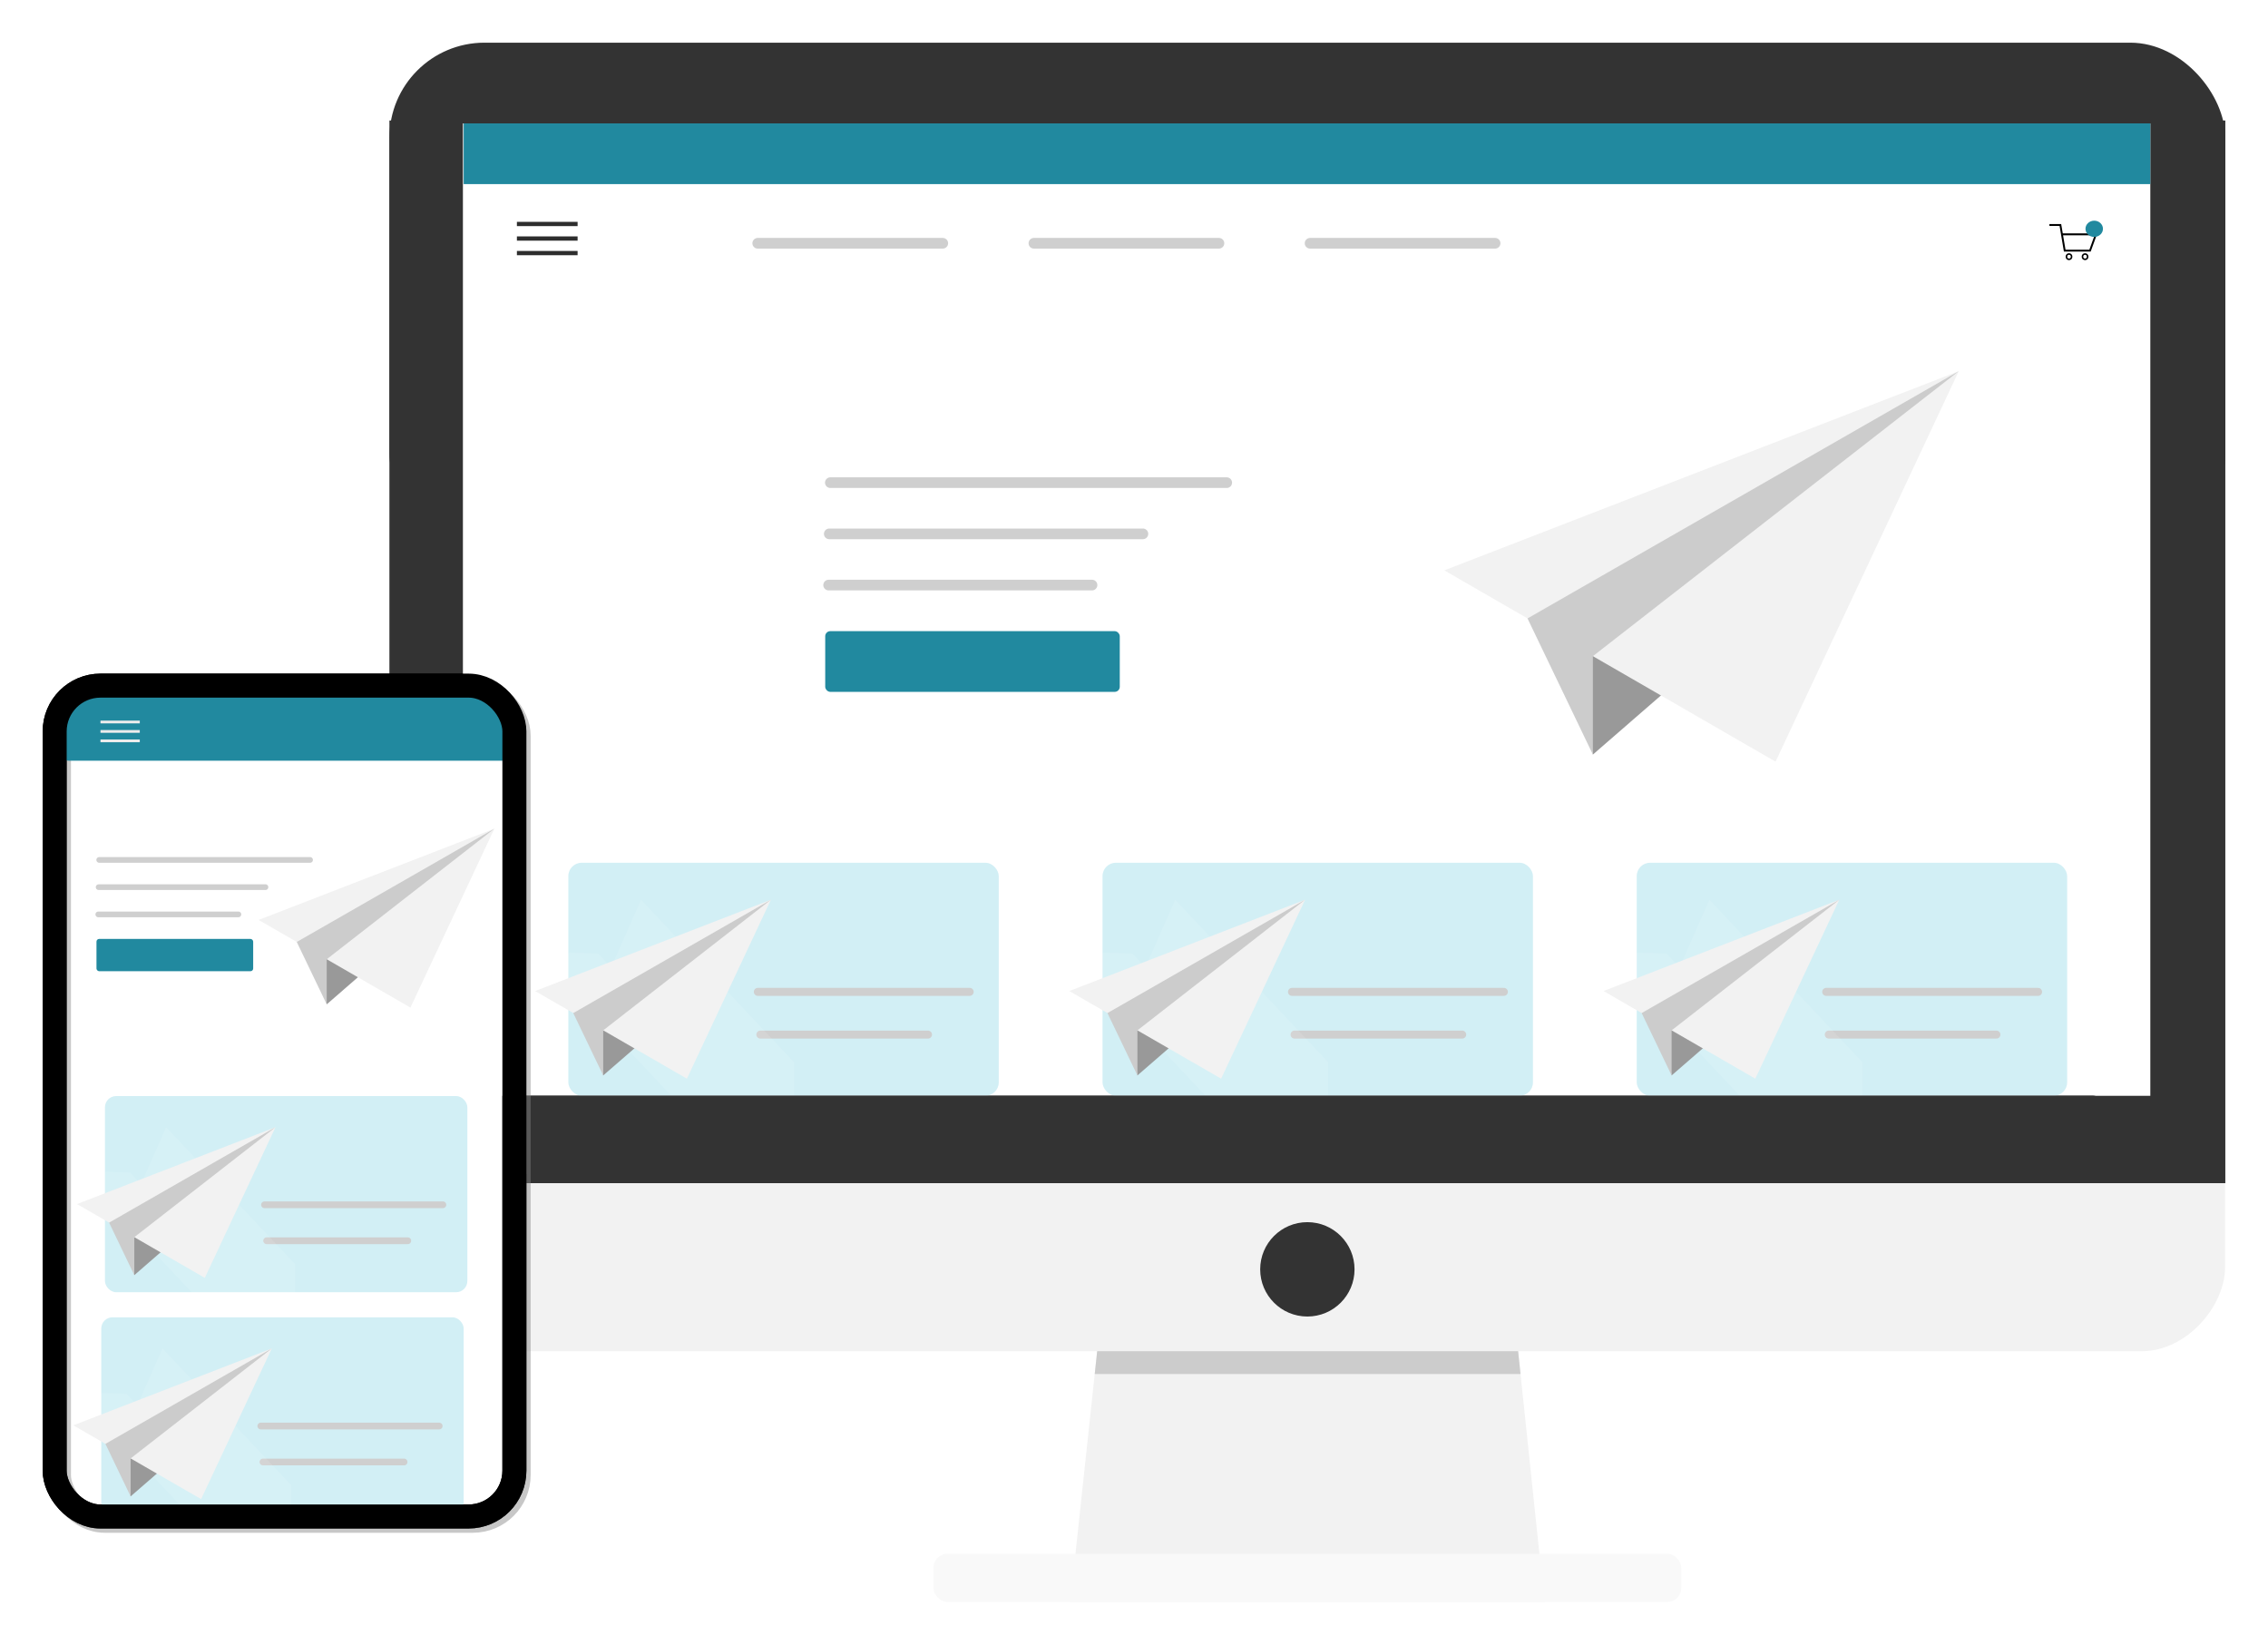 <?xml version="1.0" encoding="UTF-8" standalone="no"?>
<svg
   xmlns:dc="http://purl.org/dc/elements/1.1/"
   xmlns:cc="http://creativecommons.org/ns#"
   xmlns:rdf="http://www.w3.org/1999/02/22-rdf-syntax-ns#"
   xmlns:svg="http://www.w3.org/2000/svg"
   xmlns="http://www.w3.org/2000/svg"
   xmlns:sodipodi="http://sodipodi.sourceforge.net/DTD/sodipodi-0.dtd"
   xmlns:inkscape="http://www.inkscape.org/namespaces/inkscape"
   inkscape:version="1.0 (4035a4fb49, 2020-05-01)"
   sodipodi:docname="shop-responsive.svg"
   id="svg137"
   viewBox="0 0 996.632 722.567"
   version="1.1"
   height="770.746"
   width="1063.085">
  <sodipodi:namedview
     lock-margins="true"
     units="px"
     fit-margin-bottom="20"
     fit-margin-right="20"
     fit-margin-left="20"
     fit-margin-top="20"
     inkscape:current-layer="g135"
     inkscape:window-maximized="1"
     inkscape:window-y="0"
     inkscape:window-x="1920"
     inkscape:cy="544.85245"
     inkscape:cx="976.93144"
     inkscape:zoom="0.80620962"
     showgrid="false"
     id="namedview139"
     inkscape:window-height="1375"
     inkscape:window-width="2560"
     inkscape:pageshadow="2"
     inkscape:pageopacity="0"
     guidetolerance="10"
     gridtolerance="10"
     objecttolerance="10"
     borderopacity="1"
     bordercolor="#666666"
     pagecolor="#ffffff" />
  <defs
     id="defs5">
    <filter
       color-interpolation-filters="sRGB"
       id="a">
      <feGaussianBlur
         id="feGaussianBlur2"
         stdDeviation="6.1 6.1"
         result="blur" />
    </filter>
    <clipPath
       clipPathUnits="userSpaceOnUse"
       id="clipPath5061">
      <path
         style="opacity:1;fill:#29b6f6;fill-opacity:1;fill-rule:evenodd;stroke:none;stroke-width:0.774;stroke-linejoin:round;stroke-miterlimit:4;stroke-dasharray:none;stroke-dashoffset:0;stroke-opacity:0.995"
         d="m 28.641,18.765 c -2.179,0 -3.933,1.756 -3.933,3.935 V 173.764 c 0,1.073 0.863,1.935 1.935,1.935 H 553.671 c 1.073,0 1.935,-0.863 1.935,-1.935 V 22.7 c 0,-2.179 -1.754,-3.935 -3.933,-3.935 z"
         id="path5063" />
    </clipPath>
    <linearGradient
       id="a-7"
       x1="300.04"
       x2="233.98"
       y1="851.27"
       y2="816.54"
       gradientUnits="userSpaceOnUse">
      <stop
         stop-color="#fff"
         offset="0"
         id="stop2" />
      <stop
         stop-color="#fff"
         stop-opacity="0"
         offset="1"
         id="stop4" />
    </linearGradient>
    <clipPath
       id="clipPath5061-0"
       clipPathUnits="userSpaceOnUse">
      <path
         id="path5063-2"
         d="m 28.641,18.765 c -2.179,0 -3.933,1.756 -3.933,3.935 V 173.764 c 0,1.073 0.863,1.935 1.935,1.935 H 553.671 c 1.073,0 1.935,-0.863 1.935,-1.935 V 22.7 c 0,-2.179 -1.754,-3.935 -3.933,-3.935 z"
         style="opacity:1;fill:#29b6f6;fill-opacity:1;fill-rule:evenodd;stroke:none;stroke-width:0.774;stroke-linejoin:round;stroke-miterlimit:4;stroke-dasharray:none;stroke-dashoffset:0;stroke-opacity:0.995" />
    </clipPath>
    <linearGradient
       gradientUnits="userSpaceOnUse"
       y2="816.54"
       y1="851.27"
       x2="233.98"
       x1="300.04"
       id="a-7-3">
      <stop
         id="stop2-7"
         offset="0"
         stop-color="#fff" />
      <stop
         id="stop4-5"
         offset="1"
         stop-opacity="0"
         stop-color="#fff" />
    </linearGradient>
    <clipPath
       clipPathUnits="userSpaceOnUse"
       id="clipPath5061-0-2">
      <path
         style="opacity:1;fill:#29b6f6;fill-opacity:1;fill-rule:evenodd;stroke:none;stroke-width:0.774;stroke-linejoin:round;stroke-miterlimit:4;stroke-dasharray:none;stroke-dashoffset:0;stroke-opacity:0.995"
         d="m 28.641,18.765 c -2.179,0 -3.933,1.756 -3.933,3.935 V 173.764 c 0,1.073 0.863,1.935 1.935,1.935 H 553.671 c 1.073,0 1.935,-0.863 1.935,-1.935 V 22.7 c 0,-2.179 -1.754,-3.935 -3.933,-3.935 z"
         id="path5063-2-9" />
    </clipPath>
    <clipPath
       clipPathUnits="userSpaceOnUse"
       id="clipPath5061-0-4">
      <path
         style="opacity:1;fill:#29b6f6;fill-opacity:1;fill-rule:evenodd;stroke:none;stroke-width:0.774;stroke-linejoin:round;stroke-miterlimit:4;stroke-dasharray:none;stroke-dashoffset:0;stroke-opacity:0.995"
         d="m 28.641,18.765 c -2.179,0 -3.933,1.756 -3.933,3.935 V 173.764 c 0,1.073 0.863,1.935 1.935,1.935 H 553.671 c 1.073,0 1.935,-0.863 1.935,-1.935 V 22.7 c 0,-2.179 -1.754,-3.935 -3.933,-3.935 z"
         id="path5063-2-5" />
    </clipPath>
    <clipPath
       clipPathUnits="userSpaceOnUse"
       id="clipPath5061-0-5">
      <path
         style="opacity:1;fill:#29b6f6;fill-opacity:1;fill-rule:evenodd;stroke:none;stroke-width:0.774;stroke-linejoin:round;stroke-miterlimit:4;stroke-dasharray:none;stroke-dashoffset:0;stroke-opacity:0.995"
         d="m 28.641,18.765 c -2.179,0 -3.933,1.756 -3.933,3.935 V 173.764 c 0,1.073 0.863,1.935 1.935,1.935 H 553.671 c 1.073,0 1.935,-0.863 1.935,-1.935 V 22.7 c 0,-2.179 -1.754,-3.935 -3.933,-3.935 z"
         id="path5063-2-54" />
    </clipPath>
    <clipPath
       id="clipPath5061-8"
       clipPathUnits="userSpaceOnUse">
      <path
         id="path5063-4"
         d="m 28.641,18.765 c -2.179,0 -3.933,1.756 -3.933,3.935 V 173.764 c 0,1.073 0.863,1.935 1.935,1.935 H 553.671 c 1.073,0 1.935,-0.863 1.935,-1.935 V 22.7 c 0,-2.179 -1.754,-3.935 -3.933,-3.935 z"
         style="opacity:1;fill:#29b6f6;fill-opacity:1;fill-rule:evenodd;stroke:none;stroke-width:0.774;stroke-linejoin:round;stroke-miterlimit:4;stroke-dasharray:none;stroke-dashoffset:0;stroke-opacity:0.995" />
    </clipPath>
    <linearGradient
       gradientUnits="userSpaceOnUse"
       y2="816.54"
       y1="851.27"
       x2="233.98"
       x1="300.04"
       id="a-7-31">
      <stop
         id="stop2-4"
         offset="0"
         stop-color="#fff" />
      <stop
         id="stop4-9"
         offset="1"
         stop-opacity="0"
         stop-color="#fff" />
    </linearGradient>
    <clipPath
       clipPathUnits="userSpaceOnUse"
       id="clipPath5061-0-50">
      <path
         style="opacity:1;fill:#29b6f6;fill-opacity:1;fill-rule:evenodd;stroke:none;stroke-width:0.774;stroke-linejoin:round;stroke-miterlimit:4;stroke-dasharray:none;stroke-dashoffset:0;stroke-opacity:0.995"
         d="m 28.641,18.765 c -2.179,0 -3.933,1.756 -3.933,3.935 V 173.764 c 0,1.073 0.863,1.935 1.935,1.935 H 553.671 c 1.073,0 1.935,-0.863 1.935,-1.935 V 22.7 c 0,-2.179 -1.754,-3.935 -3.933,-3.935 z"
         id="path5063-2-4" />
    </clipPath>
    <clipPath
       id="clipPath5061-0-5-2"
       clipPathUnits="userSpaceOnUse">
      <path
         id="path5063-2-54-6"
         d="m 28.641,18.765 c -2.179,0 -3.933,1.756 -3.933,3.935 V 173.764 c 0,1.073 0.863,1.935 1.935,1.935 H 553.671 c 1.073,0 1.935,-0.863 1.935,-1.935 V 22.7 c 0,-2.179 -1.754,-3.935 -3.933,-3.935 z"
         style="opacity:1;fill:#29b6f6;fill-opacity:1;fill-rule:evenodd;stroke:none;stroke-width:0.774;stroke-linejoin:round;stroke-miterlimit:4;stroke-dasharray:none;stroke-dashoffset:0;stroke-opacity:0.995" />
    </clipPath>
    <clipPath
       id="clipPath5061-0-5-7"
       clipPathUnits="userSpaceOnUse">
      <path
         id="path5063-2-54-7"
         d="m 28.641,18.765 c -2.179,0 -3.933,1.756 -3.933,3.935 V 173.764 c 0,1.073 0.863,1.935 1.935,1.935 H 553.671 c 1.073,0 1.935,-0.863 1.935,-1.935 V 22.7 c 0,-2.179 -1.754,-3.935 -3.933,-3.935 z"
         style="opacity:1;fill:#29b6f6;fill-opacity:1;fill-rule:evenodd;stroke:none;stroke-width:0.774;stroke-linejoin:round;stroke-miterlimit:4;stroke-dasharray:none;stroke-dashoffset:0;stroke-opacity:0.995" />
    </clipPath>
    <clipPath
       clipPathUnits="userSpaceOnUse"
       id="clipPath5061-0-5-2-3">
      <path
         style="opacity:1;fill:#29b6f6;fill-opacity:1;fill-rule:evenodd;stroke:none;stroke-width:0.774;stroke-linejoin:round;stroke-miterlimit:4;stroke-dasharray:none;stroke-dashoffset:0;stroke-opacity:0.995"
         d="m 28.641,18.765 c -2.179,0 -3.933,1.756 -3.933,3.935 V 173.764 c 0,1.073 0.863,1.935 1.935,1.935 H 553.671 c 1.073,0 1.935,-0.863 1.935,-1.935 V 22.7 c 0,-2.179 -1.754,-3.935 -3.933,-3.935 z"
         id="path5063-2-54-6-9" />
    </clipPath>
    <filter
       height="1.036"
       y="-0.018"
       width="1.065"
       x="-0.032"
       id="filter1874"
       style="color-interpolation-filters:sRGB"
       inkscape:collect="always">
      <feGaussianBlur
         id="feGaussianBlur1876"
         stdDeviation="2.722"
         inkscape:collect="always" />
    </filter>
  </defs>
  <g
     id="g135"
     transform="translate(188.787,23.206)">
    <path
       id="path9"
       fill="#f2f2f2"
       d="m 296.93,537.04 178.31,4.032 14.66,139.54 H 281.54 Z" />
    <path
       id="path11"
       fill="#cccccc"
       d="m 296.93,537.04 -4.658,43.445 h 187.11 l -4.141,-39.413 -178.31,-4.033 z" />
    <rect
       style="fill:#f2f2f2"
       id="rect13"
       fill-rule="evenodd"
       fill="#fff"
       ry="36.722"
       height="529.56"
       width="806.52"
       y="-570.48"
       x="-17.547"
       transform="scale(1,-1)" />
    <path
       style="fill:#333333"
       id="path15"
       fill-rule="evenodd"
       fill="#333"
       d="m -17.665,29.735 v 466.9 h 806.76 V 29.735 Z M 1.352,53.864 h 765.23 l -102.63,384.57 -573.45,-38.355 z" />
    <rect
       style="fill:#ffffff;fill-opacity:1;stroke:#000000;stroke-width:10.549;stroke-linecap:round;stroke-miterlimit:4;stroke-dasharray:none;stroke-opacity:1;stop-color:#000000"
       id="rect1428-7"
       width="202.02"
       height="365.052"
       x="-164.763"
       y="278.037"
       ry="20.129" />
    <rect
       style="fill:#333333"
       id="rect17"
       fill="#333"
       ry="41.745"
       height="222.31"
       width="806.7"
       y="-4.456"
       x="-17.645" />
    <rect
       style="fill:#ffffff"
       id="rect19"
       fill-rule="evenodd"
       fill="#fff"
       height="427.24"
       width="741.5"
       y="31.016"
       x="14.633" />
    <rect
       style="fill:#f9f9f9"
       id="rect21"
       fill="#fff"
       ry="6.111"
       height="21.14"
       width="328.61"
       y="659.47"
       x="221.41" />
    <circle
       id="circle23"
       fill="#333333"
       r="20.732"
       cy="534.5"
       cx="385.71" />
    <rect
       y="31.016"
       x="14.963"
       height="26.667"
       width="741.17"
       id="rect966"
       style="fill:#21899f;fill-opacity:1;stroke:none;stroke-width:8.445;stop-color:#000000" />
    <g
       id="g1471">
      <path
         style="fill:#4d4d4d;stroke:#2d2d2d;stroke-width:1.875;stroke-linecap:butt;stroke-linejoin:miter;stroke-miterlimit:4;stroke-dasharray:none;stroke-opacity:1"
         d="M 38.358,75.202 H 65.028"
         id="path968" />
      <path
         id="path968-7"
         d="m 38.358,81.596 h 26.669"
         style="fill:#4d4d4d;stroke:#2d2d2d;stroke-width:1.875;stroke-linecap:butt;stroke-linejoin:miter;stroke-miterlimit:4;stroke-dasharray:none;stroke-opacity:1" />
      <path
         id="path968-5"
         d="m 38.358,87.99 h 26.669"
         style="fill:#4d4d4d;stroke:#2d2d2d;stroke-width:1.875;stroke-linecap:butt;stroke-linejoin:miter;stroke-miterlimit:4;stroke-dasharray:none;stroke-opacity:1" />
    </g>
    <rect
       ry="2.22"
       style="fill:#21899f;fill-opacity:1;stroke:none;stroke-width:3.529;stop-color:#000000"
       id="rect966-3"
       width="129.432"
       height="26.667"
       x="173.842"
       y="254.105" />
    <path
       id="path1027"
       d="M 176.092,188.853 H 350.279"
       style="fill:none;stroke:#cfcfcf;stroke-width:4.687;stroke-linecap:round;stroke-linejoin:miter;stroke-miterlimit:4;stroke-dasharray:none;stroke-opacity:1" />
    <path
       style="fill:none;stroke:#cfcfcf;stroke-width:4.687;stroke-linecap:round;stroke-linejoin:miter;stroke-miterlimit:4;stroke-dasharray:none;stroke-opacity:1"
       d="M 175.622,211.353 H 313.436"
       id="path1027-5" />
    <path
       style="fill:none;stroke:#cfcfcf;stroke-width:4.687;stroke-linecap:round;stroke-linejoin:miter;stroke-miterlimit:4;stroke-dasharray:none;stroke-opacity:1"
       d="M 175.337,233.854 H 291.078"
       id="path1027-6" />
    <path
       id="path1027-6-2"
       d="m 144.18,83.675 h 81.318"
       style="fill:none;stroke:#cfcfcf;stroke-width:4.687;stroke-linecap:round;stroke-linejoin:miter;stroke-miterlimit:4;stroke-dasharray:none;stroke-opacity:1" />
    <path
       style="fill:none;stroke:#cfcfcf;stroke-width:4.687;stroke-linecap:round;stroke-linejoin:miter;stroke-miterlimit:4;stroke-dasharray:none;stroke-opacity:1"
       d="m 265.538,83.675 h 81.318"
       id="path1027-6-2-9" />
    <path
       style="fill:none;stroke:#cfcfcf;stroke-width:4.687;stroke-linecap:round;stroke-linejoin:miter;stroke-miterlimit:4;stroke-dasharray:none;stroke-opacity:1"
       d="m 386.896,83.675 h 81.318"
       id="path1027-6-2-1" />
    <path
       id="path1086"
       d="m 711.786,75.639 h 4.826 l 1.901,11.281 h 11.12 l 2.603,-7.167 h -14.611"
       style="fill:none;stroke:#000000;stroke-width:0.829;stroke-linecap:butt;stroke-linejoin:miter;stroke-miterlimit:4;stroke-dasharray:none;stroke-opacity:1" />
    <ellipse
       ry="1.174"
       rx="1.14"
       cy="89.571"
       cx="720.404"
       id="path1088"
       style="fill:none;fill-opacity:1;stroke:#000000;stroke-width:0.687;stroke-linecap:round;stroke-miterlimit:4;stroke-dasharray:none;stroke-opacity:1;stop-color:#000000" />
    <ellipse
       style="fill:none;fill-opacity:1;stroke:#000000;stroke-width:0.687;stroke-linecap:round;stroke-miterlimit:4;stroke-dasharray:none;stroke-opacity:1;stop-color:#000000"
       id="path1088-0"
       cx="727.452"
       cy="89.571"
       rx="1.14"
       ry="1.174" />
    <ellipse
       ry="3.572"
       rx="3.841"
       cy="77.323"
       cx="731.481"
       id="path1135"
       style="fill:#21899f;fill-opacity:1;stroke:none;stroke-width:0.469;stroke-linecap:round;stroke-miterlimit:4;stroke-dasharray:none;stroke-opacity:1;stop-color:#000000" />
    <g
       transform="matrix(1.604,0,0,1.604,95.328,72.65)"
       clip-path="url(#clipPath5061)"
       id="g5026">
      <rect
         id="rect9"
         height="145.864"
         width="165.257"
         y="17.613"
         x="197.328"
         style="fill:#ffffff;stroke-width:0.113" />
      <path
         id="path11-9"
         d="m 281.876,41.907 -17.856,40.413 -7.745,-8.225 -17.309,-0.612 -4.616,3.37 1.727,1.834 -17.522,-10.744 20.633,21.912 -2.345,2.163 66.067,70.16 h 70.414 V 139.019 L 281.878,41.909 Z"
         style="opacity:0.1;fill:#ffffff;fill-rule:evenodd;stroke-width:0.147" />
      <path
         id="path13"
         d="m 259.254,146.933 43.252,-37.563 -38.526,-1.284 -10.273,7.063 z"
         style="fill:#999999;fill-rule:evenodd;stroke-width:0.318" />
      <path
         id="path15-2"
         d="M 359.491,41.907 309.301,148.868 218.552,96.473 Z"
         style="fill:#f2f2f2;stroke-width:0.318" />
      <path
         id="path17"
         d="m 359.491,41.91 -118.139,67.73 17.906,37.293 V 119.977 L 359.491,41.908 Z"
         style="fill:#cccccc;stroke-width:0.318" />
      <g
         id="g23"
         style="fill-rule:evenodd;shape-rendering:auto"
         transform="matrix(0.318,0,0,0.318,188.909,-79.525)">
        <path
           id="path19"
           style="color:#000000;text-indent:0;text-decoration:none;text-decoration-line:none;text-decoration-style:solid;text-decoration-color:#000000;text-transform:none;white-space:normal;isolation:auto;mix-blend-mode:normal;solid-color:#000000;fill:url(#a-7);color-rendering:auto;image-rendering:auto"
           d="m 257.19,816.74 -0.078,3.799 0.105,0.002 2.348,0.189 2.326,0.324 2.303,0.449 0.012,0.004 0.047,0.008 0.164,-0.84 0.723,-2.852 -0.055,-0.014 -0.049,-0.014 -0.053,-0.01 -2.422,-0.475 -0.053,-0.012 -0.053,-0.006 -2.439,-0.338 -0.053,-0.008 -0.057,-0.006 -2.455,-0.195 -0.057,-0.004 -0.057,-0.002 -0.148,-0.002 z m -15.66,2.293 -2.107,0.799 -0.059,0.023 -0.057,0.025 -2.406,1.1 -0.057,0.025 -0.055,0.029 -2.379,1.281 1.803,3.346 2.312,-1.248 2.312,-1.057 2.039,-0.771 -1.348,-3.553 z m 38.193,4.611 -1.967,3.252 1.883,1.139 2,1.334 h 0.002 l 1.978,1.451 0.01,0.008 0.213,0.17 2.383,-2.961 -0.223,-0.178 -0.033,-0.027 -0.035,-0.023 -2.045,-1.502 -0.035,-0.027 -0.035,-0.021 -2.106,-1.408 -0.035,-0.023 -0.037,-0.023 -1.918,-1.158 z m 17.51,15.52 -3.066,2.246 1.355,1.852 1.35,2.025 1.238,2.055 0.012,0.021 0.092,0.166 3.342,-1.809 -0.102,-0.188 -0.021,-0.037 -0.023,-0.039 -1.301,-2.162 -0.021,-0.037 -0.023,-0.037 -1.404,-2.107 -0.023,-0.033 -0.025,-0.035 -1.377,-1.881 z m 10.174,21.035 -3.678,0.963 0.354,1.342 0.01,0.037 0.004,0.019 0.402,1.76 0.004,0.019 0.01,0.037 0.355,1.818 0.002,0.002 0.293,1.76 0.059,0.418 3.764,-0.51 -0.059,-0.418 -0.004,-0.029 -0.004,-0.027 -0.311,-1.875 -0.004,-0.027 -0.008,-0.029 -0.369,-1.875 -0.006,-0.029 -0.006,-0.027 -0.43,-1.873 -0.006,-0.027 -0.006,-0.029 -0.367,-1.398 z" />
        <path
           id="path21"
           style="color:#000000;text-indent:0;text-decoration:none;text-decoration-line:none;text-decoration-style:solid;text-decoration-color:#000000;text-transform:none;white-space:normal;isolation:auto;mix-blend-mode:normal;solid-color:#000000;fill:#ffffff;color-rendering:auto;image-rendering:auto"
           d="m 189.09,719.7 -0.84,0.455 -0.019,0.01 -0.018,0.01 -2.643,1.502 -0.018,0.012 -0.018,0.012 -2.606,1.557 -0.018,0.012 -0.018,0.01 -0.482,0.303 2.022,3.217 0.445,-0.279 0.008,-0.006 0.027,-0.016 2.57,-1.537 2.57,-1.461 0.035,-0.019 0.807,-0.436 -1.807,-3.344 z m -19.316,12.67 -1.863,1.467 -0.014,0.014 -0.016,0.012 -2.328,1.914 -0.016,0.012 -0.016,0.014 -1.68,1.443 2.475,2.883 1.65,-1.418 0.029,-0.023 2.266,-1.865 0.014,-0.01 0.018,-0.014 1.832,-1.441 -2.352,-2.986 z m -17.016,15.553 -0.418,0.441 -0.014,0.016 -0.014,0.016 -2.014,2.217 -0.014,0.016 -0.012,0.014 -1.965,2.26 -0.014,0.016 -0.012,0.016 -0.641,0.768 2.916,2.434 0.643,-0.768 1.912,-2.199 0.006,-0.006 0.021,-0.025 1.959,-2.16 0.025,-0.029 0.393,-0.412 -2.76,-2.611 z m -14.377,18.07 -0.955,1.42 -0.01,0.018 -0.012,0.016 -1.607,2.506 -0.01,0.018 -0.012,0.018 -1.518,2.481 3.24,1.984 1.518,-2.481 1.564,-2.439 0.008,-0.012 0.014,-0.021 0.934,-1.391 -3.154,-2.115 z m -11.322,20.129 -1.098,2.441 -0.008,0.018 -0.008,0.021 -1.154,2.727 -0.01,0.019 -0.006,0.019 -0.725,1.82 3.529,1.404 0.711,-1.781 v -0.002 l 0.014,-0.037 1.141,-2.689 1.078,-2.406 -3.465,-1.555 z m -7.84,21.691 -0.156,0.568 -0.004,0.021 -0.006,0.019 -0.721,2.867 -0.006,0.021 -0.004,0.023 -0.654,2.883 -0.004,0.019 -0.004,0.021 -0.219,1.076 3.725,0.756 0.209,-1.035 0.645,-2.84 0.012,-0.043 0.697,-2.783 0.002,-0.006 0.008,-0.037 0.145,-0.525 -3.664,-1.008 z m -3.981,22.773 -0.123,1.467 -0.002,0.021 v 0.023 l -0.176,2.965 -0.002,0.023 v 0.023 l -0.105,2.973 -0.002,0.023 v 0.021 l -0.004,0.186 3.801,0.041 0.002,-0.137 0.002,-0.047 0.102,-2.881 v -0.008 l 0.002,-0.039 0.17,-2.873 0.004,-0.037 v -0.01 l 0.119,-1.42 -3.787,-0.316 z m 3.996,22.711 -3.777,0.428 0.289,2.578 0.004,0.023 0.004,0.021 0.416,2.998 0.002,0.025 0.004,0.023 0.32,1.953 3.748,-0.615 -0.311,-1.908 -0.006,-0.025 -0.002,-0.019 -0.402,-2.904 -0.006,-0.047 -0.283,-2.531 z m 4.418,21.988 -3.643,1.088 0.355,1.191 0.01,0.023 0.006,0.021 0.971,2.973 0.008,0.021 0.01,0.021 0.881,2.488 0.008,0.019 0.01,0.021 0.213,0.557 3.547,-1.357 -0.195,-0.514 -0.006,-0.012 -0.012,-0.031 -0.865,-2.441 -0.941,-2.879 -0.008,-0.027 -0.008,-0.021 -0.34,-1.143 z m 181.9,7.803 -0.119,1.193 -0.219,1.732 -0.002,0.006 -0.285,1.824 -0.314,1.719 -0.008,0.039 -0.002,0.012 -0.164,0.777 3.717,0.785 0.178,-0.826 0.006,-0.027 0.004,-0.023 0.334,-1.82 0.004,-0.025 0.004,-0.027 0.285,-1.826 0.002,-0.027 0.004,-0.025 0.234,-1.838 0.004,-0.027 v -0.025 l 0.117,-1.193 -3.779,-0.375 z m -173.34,12.84 -3.322,1.85 1.258,2.258 0.012,0.021 0.01,0.019 1.326,2.256 0.012,0.018 0.01,0.019 1.26,2.037 3.232,-2 -1.238,-1.998 -0.01,-0.019 -0.014,-0.019 -1.279,-2.18 -0.014,-0.023 -0.008,-0.014 -1.234,-2.225 z m 167.64,8.541 -0.24,0.564 -1.576,3.269 -1.516,2.789 3.34,1.814 1.533,-2.824 0.023,-0.039 0.018,-0.041 1.623,-3.363 0.021,-0.039 0.018,-0.045 0.254,-0.6 -3.498,-1.486 z m -155.05,9.998 -2.928,2.42 0.428,0.52 0.014,0.016 0.014,0.016 1.701,1.969 0.016,0.016 0.014,0.016 1.746,1.928 0.014,0.016 0.014,0.018 1.188,1.252 2.76,-2.613 -1.16,-1.223 -0.027,-0.031 -1.688,-1.863 -0.019,-0.021 -0.01,-0.01 -1.645,-1.904 -0.027,-0.031 -0.402,-0.486 z m 143.25,8.799 -0.221,0.273 -2.467,2.777 -0.016,0.018 -2.328,2.397 2.727,2.647 2.385,-2.459 0.031,-0.029 0.027,-0.033 2.514,-2.83 0.027,-0.031 0.027,-0.033 0.244,-0.303 -2.951,-2.393 z m -127.27,6.869 -2.381,2.963 0.939,0.756 0.018,0.014 0.018,0.014 2.047,1.57 0.018,0.014 0.018,0.012 2.082,1.522 0.018,0.014 0.018,0.014 1.012,0.705 2.172,-3.119 -0.977,-0.68 -0.037,-0.025 -2.043,-1.498 -1.98,-1.518 -0.01,-0.008 -0.023,-0.018 -0.906,-0.73 z m 110.82,8.078 -0.271,0.193 -3.076,2.004 -0.018,0.01 -2.934,1.725 1.928,3.275 2.949,-1.732 0.037,-0.021 0.037,-0.023 3.189,-2.078 0.035,-0.021 0.035,-0.025 0.303,-0.219 -2.215,-3.086 z m -92.045,4.07 -1.713,3.391 1.373,0.693 0.019,0.01 0.021,0.01 2.309,1.098 0.021,0.01 0.021,0.01 2.334,1.039 0.021,0.01 0.021,0.01 0.875,0.367 1.463,-3.512 -0.879,-0.365 -2.248,-1.002 -0.016,-0.006 -0.027,-0.012 -2.266,-1.078 -1.332,-0.672 z m 72.248,5.883 -1.934,0.645 -2.541,0.768 -0.018,0.004 -0.037,0.012 -2.488,0.67 -0.014,0.004 -0.041,0.012 -0.047,0.01 0.881,3.695 0.1,-0.023 0.027,-0.006 0.027,-0.01 2.598,-0.699 0.025,-0.006 0.027,-0.008 2.596,-0.783 0.025,-0.006 0.027,-0.01 1.988,-0.664 -1.203,-3.603 z m -51.355,1.984 -0.914,3.689 1.643,0.406 0.025,0.004 0.023,0.008 2.486,0.547 0.025,0.004 0.027,0.006 2.502,0.48 0.023,0.004 0.025,0.006 0.801,0.131 0.619,-3.748 -0.752,-0.125 -2.504,-0.48 v 0.002 l -2.391,-0.527 -0.023,-0.006 -0.023,-0.004 -1.594,-0.396 z m 29.527,2.559 -0.502,0.043 -2.481,0.146 -2.529,0.078 -0.021,0.002 h -0.031 l -1.863,0.004 0.008,3.799 1.918,-0.004 h 0.025 l 0.029,-0.002 2.582,-0.078 0.025,-0.002 h 0.029 l 2.588,-0.154 0.027,-0.002 0.025,-0.002 0.504,-0.045 -0.334,-3.783 z" />
      </g>
    </g>
    <g
       transform="translate(-1.875,-3.75)"
       id="g1343">
      <g
         id="g1203"
         transform="translate(-11.301,-3.657)">
        <rect
           ry="5.86"
           y="363.267"
           x="74.133"
           height="102.359"
           width="189.138"
           id="rect1137"
           style="fill:#d2eff5;fill-opacity:1;stroke:none;stroke-width:0.469;stroke-linecap:round;stroke-miterlimit:4;stroke-dasharray:none;stroke-opacity:1;stop-color:#000000" />
        <path
           style="fill:none;stroke:#cfcfcf;stroke-width:3.515;stroke-linecap:round;stroke-linejoin:miter;stroke-miterlimit:4;stroke-dasharray:none;stroke-opacity:1"
           d="m 157.393,419.995 h 93.105"
           id="path1027-9" />
        <path
           id="path1027-5-3"
           d="m 158.521,438.764 h 73.663"
           style="fill:none;stroke:#cfcfcf;stroke-width:3.515;stroke-linecap:round;stroke-linejoin:miter;stroke-miterlimit:4;stroke-dasharray:none;stroke-opacity:1" />
      </g>
      <g
         transform="matrix(0.735,0,0,0.735,-112.395,345.064)"
         clip-path="url(#clipPath5061-0)"
         id="g5026-9">
        <rect
           id="rect9-2"
           height="145.864"
           width="165.257"
           y="17.613"
           x="197.328"
           style="fill:#ffffff;fill-opacity:0;stroke-width:0.113" />
        <path
           id="path11-9-2"
           d="m 281.876,41.907 -17.856,40.413 -7.745,-8.225 -17.309,-0.612 -4.616,3.37 1.727,1.834 -17.522,-10.744 20.633,21.912 -2.345,2.163 66.067,70.16 h 70.414 V 139.019 L 281.878,41.909 Z"
           style="opacity:0.1;fill:#ffffff;fill-rule:evenodd;stroke-width:0.147" />
        <path
           id="path13-8"
           d="m 259.254,146.933 43.252,-37.563 -38.526,-1.284 -10.273,7.063 z"
           style="fill:#999999;fill-rule:evenodd;stroke-width:0.318" />
        <path
           id="path15-2-9"
           d="M 359.491,41.907 309.301,148.868 218.552,96.473 Z"
           style="fill:#f2f2f2;stroke-width:0.318" />
        <path
           id="path17-7"
           d="m 359.491,41.91 -118.139,67.73 17.906,37.293 V 119.977 L 359.491,41.908 Z"
           style="fill:#cccccc;stroke-width:0.318" />
      </g>
    </g>
    <g
       transform="translate(232.869,-3.75)"
       id="g1343-0">
      <g
         transform="translate(-11.301,-3.657)"
         id="g1203-3">
        <rect
           style="fill:#d2eff5;fill-opacity:1;stroke:none;stroke-width:0.469;stroke-linecap:round;stroke-miterlimit:4;stroke-dasharray:none;stroke-opacity:1;stop-color:#000000"
           id="rect1137-6"
           width="189.138"
           height="102.359"
           x="74.133"
           y="363.267"
           ry="5.86" />
        <path
           id="path1027-9-1"
           d="m 157.393,419.995 h 93.105"
           style="fill:none;stroke:#cfcfcf;stroke-width:3.515;stroke-linecap:round;stroke-linejoin:miter;stroke-miterlimit:4;stroke-dasharray:none;stroke-opacity:1" />
        <path
           style="fill:none;stroke:#cfcfcf;stroke-width:3.515;stroke-linecap:round;stroke-linejoin:miter;stroke-miterlimit:4;stroke-dasharray:none;stroke-opacity:1"
           d="m 158.521,438.764 h 73.663"
           id="path1027-5-3-0" />
      </g>
      <g
         id="g5026-9-6"
         clip-path="url(#clipPath5061-0-4)"
         transform="matrix(0.735,0,0,0.735,-112.395,345.064)">
        <rect
           style="fill:#ffffff;fill-opacity:0;stroke-width:0.113"
           x="197.328"
           y="17.613"
           width="165.257"
           height="145.864"
           id="rect9-2-3" />
        <path
           style="opacity:0.1;fill:#ffffff;fill-rule:evenodd;stroke-width:0.147"
           d="m 281.876,41.907 -17.856,40.413 -7.745,-8.225 -17.309,-0.612 -4.616,3.37 1.727,1.834 -17.522,-10.744 20.633,21.912 -2.345,2.163 66.067,70.16 h 70.414 V 139.019 L 281.878,41.909 Z"
           id="path11-9-2-2" />
        <path
           style="fill:#999999;fill-rule:evenodd;stroke-width:0.318"
           d="m 259.254,146.933 43.252,-37.563 -38.526,-1.284 -10.273,7.063 z"
           id="path13-8-0" />
        <path
           style="fill:#f2f2f2;stroke-width:0.318"
           d="M 359.491,41.907 309.301,148.868 218.552,96.473 Z"
           id="path15-2-9-6" />
        <path
           style="fill:#cccccc;stroke-width:0.318"
           d="m 359.491,41.91 -118.139,67.73 17.906,37.293 V 119.977 L 359.491,41.908 Z"
           id="path17-7-1" />
      </g>
    </g>
    <g
       transform="translate(467.613,-3.75)"
       id="g1343-7">
      <g
         transform="translate(-11.301,-3.657)"
         id="g1203-6">
        <rect
           style="fill:#d2eff5;fill-opacity:1;stroke:none;stroke-width:0.469;stroke-linecap:round;stroke-miterlimit:4;stroke-dasharray:none;stroke-opacity:1;stop-color:#000000"
           id="rect1137-5"
           width="189.138"
           height="102.359"
           x="74.133"
           y="363.267"
           ry="5.86" />
        <path
           id="path1027-9-6"
           d="m 157.393,419.995 h 93.105"
           style="fill:none;stroke:#cfcfcf;stroke-width:3.515;stroke-linecap:round;stroke-linejoin:miter;stroke-miterlimit:4;stroke-dasharray:none;stroke-opacity:1" />
        <path
           style="fill:none;stroke:#cfcfcf;stroke-width:3.515;stroke-linecap:round;stroke-linejoin:miter;stroke-miterlimit:4;stroke-dasharray:none;stroke-opacity:1"
           d="m 158.521,438.764 h 73.663"
           id="path1027-5-3-9" />
      </g>
      <g
         id="g5026-9-3"
         clip-path="url(#clipPath5061-0-5)"
         transform="matrix(0.735,0,0,0.735,-112.395,345.064)">
        <rect
           style="fill:#ffffff;fill-opacity:0;stroke-width:0.113"
           x="197.328"
           y="17.613"
           width="165.257"
           height="145.864"
           id="rect9-2-7" />
        <path
           style="opacity:0.1;fill:#ffffff;fill-rule:evenodd;stroke-width:0.147"
           d="m 281.876,41.907 -17.856,40.413 -7.745,-8.225 -17.309,-0.612 -4.616,3.37 1.727,1.834 -17.522,-10.744 20.633,21.912 -2.345,2.163 66.067,70.16 h 70.414 V 139.019 L 281.878,41.909 Z"
           id="path11-9-2-4" />
        <path
           style="fill:#999999;fill-rule:evenodd;stroke-width:0.318"
           d="m 259.254,146.933 43.252,-37.563 -38.526,-1.284 -10.273,7.063 z"
           id="path13-8-5" />
        <path
           style="fill:#f2f2f2;stroke-width:0.318"
           d="M 359.491,41.907 309.301,148.868 218.552,96.473 Z"
           id="path15-2-9-2" />
        <path
           style="fill:#cccccc;stroke-width:0.318"
           d="m 359.491,41.91 -118.139,67.73 17.906,37.293 V 119.977 L 359.491,41.908 Z"
           id="path17-7-5" />
      </g>
    </g>
    <rect
       ry="5.86"
       y="458.147"
       x="32.868"
       height="34.517"
       width="703.681"
       id="rect1139"
       style="fill:#333333;fill-opacity:1;stroke:none;stroke-width:0.469;stroke-linecap:round;stroke-miterlimit:4;stroke-dasharray:none;stroke-opacity:1;stop-color:#000000" />
    <rect
       style="opacity:0.672;fill:none;fill-opacity:1;stroke:#848484;stroke-width:10.549;stroke-linecap:round;stroke-miterlimit:4;stroke-dasharray:none;stroke-opacity:1;filter:url(#filter1874);stop-color:#000000"
       id="rect1428-0"
       width="202.02"
       height="365.052"
       x="-162.888"
       y="279.912"
       ry="20.129" />
    <rect
       ry="5.927"
       style="fill:#21899f;fill-opacity:1;stroke:none;stroke-width:4.581;stop-color:#000000"
       id="rect966-4"
       width="202.02"
       height="28.793"
       x="-164.352"
       y="282.228" />
    <g
       transform="matrix(0.842,0,0,0.842,-197.195,252.782)"
       id="g1343-7-1-4">
      <g
         transform="translate(-11.301,-3.657)"
         id="g1203-6-0-8">
        <rect
           style="fill:#d2eff5;fill-opacity:1;stroke:none;stroke-width:0.469;stroke-linecap:round;stroke-miterlimit:4;stroke-dasharray:none;stroke-opacity:1;stop-color:#000000"
           id="rect1137-5-6-1"
           width="189.138"
           height="102.359"
           x="74.133"
           y="363.267"
           ry="5.86" />
        <path
           id="path1027-9-6-1-2"
           d="m 157.393,419.995 h 93.105"
           style="fill:none;stroke:#cfcfcf;stroke-width:3.515;stroke-linecap:round;stroke-linejoin:miter;stroke-miterlimit:4;stroke-dasharray:none;stroke-opacity:1" />
        <path
           style="fill:none;stroke:#cfcfcf;stroke-width:3.515;stroke-linecap:round;stroke-linejoin:miter;stroke-miterlimit:4;stroke-dasharray:none;stroke-opacity:1"
           d="m 158.521,438.764 h 73.663"
           id="path1027-5-3-9-5-9" />
      </g>
      <g
         id="g5026-9-3-9-3"
         clip-path="url(#clipPath5061-0-5-2-3)"
         transform="matrix(0.735,0,0,0.735,-112.395,345.064)">
        <rect
           style="fill:#ffffff;fill-opacity:0;stroke-width:0.113"
           x="197.328"
           y="17.613"
           width="165.257"
           height="145.864"
           id="rect9-2-7-4-9" />
        <path
           style="opacity:0.1;fill:#ffffff;fill-rule:evenodd;stroke-width:0.147"
           d="m 281.876,41.907 -17.856,40.413 -7.745,-8.225 -17.309,-0.612 -4.616,3.37 1.727,1.834 -17.522,-10.744 20.633,21.912 -2.345,2.163 66.067,70.16 h 70.414 V 139.019 L 281.878,41.909 Z"
           id="path11-9-2-4-9-0" />
        <path
           style="fill:#999999;fill-rule:evenodd;stroke-width:0.318"
           d="m 259.254,146.933 43.252,-37.563 -38.526,-1.284 -10.273,7.063 z"
           id="path13-8-5-0-8" />
        <path
           style="fill:#f2f2f2;stroke-width:0.318"
           d="M 359.491,41.907 309.301,148.868 218.552,96.473 Z"
           id="path15-2-9-2-9-8" />
        <path
           style="fill:#cccccc;stroke-width:0.318"
           d="m 359.491,41.91 -118.139,67.73 17.906,37.293 V 119.977 L 359.491,41.908 Z"
           id="path17-7-5-1-5" />
      </g>
    </g>
    <g
       transform="matrix(0.648,0,0,0.648,-169.496,245.284)"
       id="g1471-4">
      <path
         id="path968-4"
         d="M 38.358,75.202 H 65.028"
         style="fill:#4d4d4d;stroke:#ececec;stroke-width:1.875;stroke-linecap:butt;stroke-linejoin:miter;stroke-miterlimit:4;stroke-dasharray:none;stroke-opacity:1" />
      <path
         style="fill:#4d4d4d;stroke:#ececec;stroke-width:1.875;stroke-linecap:butt;stroke-linejoin:miter;stroke-miterlimit:4;stroke-dasharray:none;stroke-opacity:1"
         d="m 38.358,81.596 h 26.669"
         id="path968-7-3" />
      <path
         style="fill:#4d4d4d;stroke:#ececec;stroke-width:1.875;stroke-linecap:butt;stroke-linejoin:miter;stroke-miterlimit:4;stroke-dasharray:none;stroke-opacity:1"
         d="m 38.358,87.99 h 26.669"
         id="path968-5-0" />
    </g>
    <rect
       y="389.327"
       x="-146.394"
       height="14.188"
       width="68.863"
       id="rect966-3-7"
       style="fill:#21899f;fill-opacity:1;stroke:none;stroke-width:1.878;stop-color:#000000"
       ry="1.181" />
    <path
       style="fill:none;stroke:#cfcfcf;stroke-width:2.494;stroke-linecap:round;stroke-linejoin:miter;stroke-miterlimit:4;stroke-dasharray:none;stroke-opacity:1"
       d="m -145.197,354.61 h 92.674"
       id="path1027-8" />
    <path
       id="path1027-5-6"
       d="m -145.447,366.581 h 73.322"
       style="fill:none;stroke:#cfcfcf;stroke-width:2.494;stroke-linecap:round;stroke-linejoin:miter;stroke-miterlimit:4;stroke-dasharray:none;stroke-opacity:1" />
    <path
       id="path1027-6-8"
       d="m -145.599,378.552 h 61.579"
       style="fill:none;stroke:#cfcfcf;stroke-width:2.494;stroke-linecap:round;stroke-linejoin:miter;stroke-miterlimit:4;stroke-dasharray:none;stroke-opacity:1" />
    <g
       id="g5026-9-8"
       clip-path="url(#clipPath5061-0-50)"
       transform="matrix(0.735,0,0,0.735,-235.77,310.074)">
      <rect
         style="fill:#ffffff;fill-opacity:0;stroke-width:0.113"
         x="197.328"
         y="17.613"
         width="165.257"
         height="145.864"
         id="rect9-2-71" />
      <path
         style="opacity:0.1;fill:#ffffff;fill-rule:evenodd;stroke-width:0.147"
         d="m 281.876,41.907 -17.856,40.413 -7.745,-8.225 -17.309,-0.612 -4.616,3.37 1.727,1.834 -17.522,-10.744 20.633,21.912 -2.345,2.163 66.067,70.16 h 70.414 V 139.019 L 281.878,41.909 Z"
         id="path11-9-2-7" />
      <path
         style="fill:#999999;fill-rule:evenodd;stroke-width:0.318"
         d="m 259.254,146.933 43.252,-37.563 -38.526,-1.284 -10.273,7.063 z"
         id="path13-8-2" />
      <path
         style="fill:#f2f2f2;stroke-width:0.318"
         d="M 359.491,41.907 309.301,148.868 218.552,96.473 Z"
         id="path15-2-9-7" />
      <path
         style="fill:#cccccc;stroke-width:0.318"
         d="m 359.491,41.91 -118.139,67.73 17.906,37.293 V 119.977 L 359.491,41.908 Z"
         id="path17-7-2" />
    </g>
    <g
       id="g1343-7-1"
       transform="matrix(0.842,0,0,0.842,-195.573,155.574)">
      <g
         id="g1203-6-0"
         transform="translate(-11.301,-3.657)">
        <rect
           ry="5.86"
           y="363.267"
           x="74.133"
           height="102.359"
           width="189.138"
           id="rect1137-5-6"
           style="fill:#d2eff5;fill-opacity:1;stroke:none;stroke-width:0.469;stroke-linecap:round;stroke-miterlimit:4;stroke-dasharray:none;stroke-opacity:1;stop-color:#000000" />
        <path
           style="fill:none;stroke:#cfcfcf;stroke-width:3.515;stroke-linecap:round;stroke-linejoin:miter;stroke-miterlimit:4;stroke-dasharray:none;stroke-opacity:1"
           d="m 157.393,419.995 h 93.105"
           id="path1027-9-6-1" />
        <path
           id="path1027-5-3-9-5"
           d="m 158.521,438.764 h 73.663"
           style="fill:none;stroke:#cfcfcf;stroke-width:3.515;stroke-linecap:round;stroke-linejoin:miter;stroke-miterlimit:4;stroke-dasharray:none;stroke-opacity:1" />
      </g>
      <g
         transform="matrix(0.735,0,0,0.735,-112.395,345.064)"
         clip-path="url(#clipPath5061-0-5-2)"
         id="g5026-9-3-9">
        <rect
           id="rect9-2-7-4"
           height="145.864"
           width="165.257"
           y="17.613"
           x="197.328"
           style="fill:#ffffff;fill-opacity:0;stroke-width:0.113" />
        <path
           id="path11-9-2-4-9"
           d="m 281.876,41.907 -17.856,40.413 -7.745,-8.225 -17.309,-0.612 -4.616,3.37 1.727,1.834 -17.522,-10.744 20.633,21.912 -2.345,2.163 66.067,70.16 h 70.414 V 139.019 L 281.878,41.909 Z"
           style="opacity:0.1;fill:#ffffff;fill-rule:evenodd;stroke-width:0.147" />
        <path
           id="path13-8-5-0"
           d="m 259.254,146.933 43.252,-37.563 -38.526,-1.284 -10.273,7.063 z"
           style="fill:#999999;fill-rule:evenodd;stroke-width:0.318" />
        <path
           id="path15-2-9-2-9"
           d="M 359.491,41.907 309.301,148.868 218.552,96.473 Z"
           style="fill:#f2f2f2;stroke-width:0.318" />
        <path
           id="path17-7-5-1"
           d="m 359.491,41.91 -118.139,67.73 17.906,37.293 V 119.977 L 359.491,41.908 Z"
           style="fill:#cccccc;stroke-width:0.318" />
      </g>
    </g>
    <rect
       ry="20.129"
       y="278.037"
       x="-164.763"
       height="365.052"
       width="202.02"
       id="rect1428"
       style="fill:none;fill-opacity:1;stroke:#000000;stroke-width:10.549;stroke-linecap:round;stroke-miterlimit:4;stroke-dasharray:none;stroke-opacity:1;stop-color:#000000" />
  </g>
</svg>
